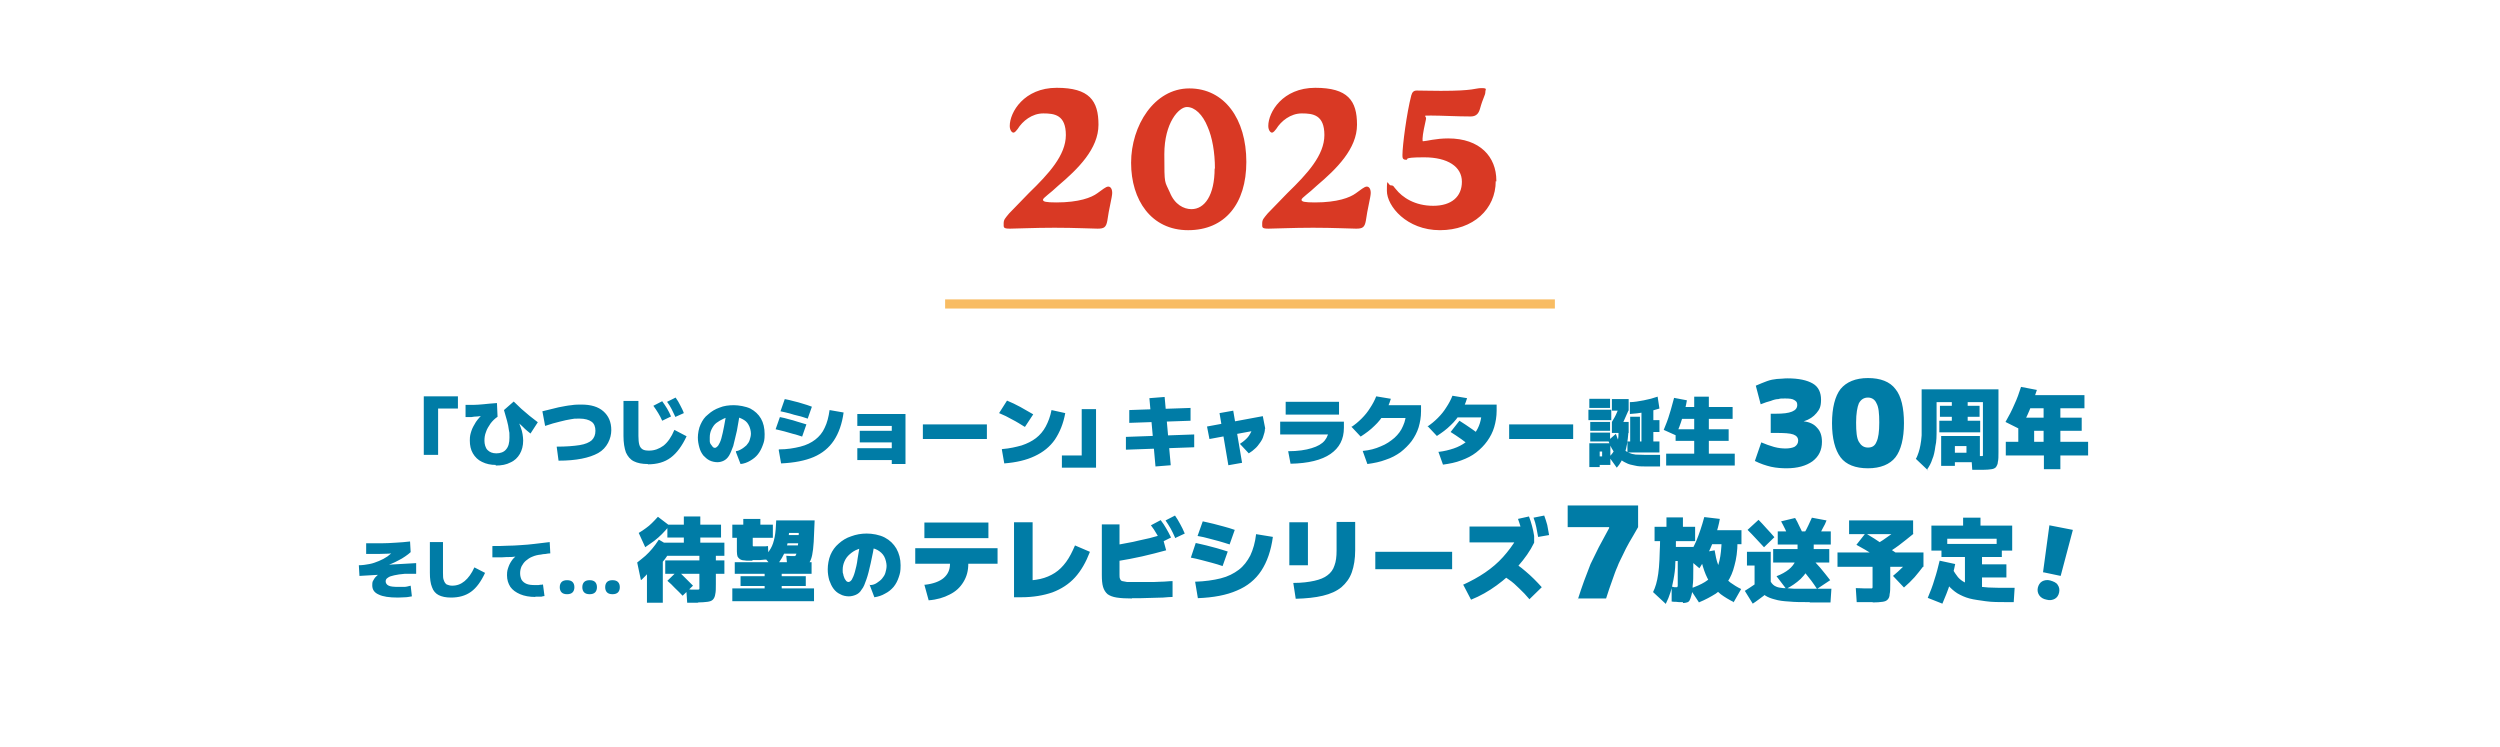<?xml version="1.0" encoding="UTF-8"?>
<svg xmlns="http://www.w3.org/2000/svg" version="1.1" viewBox="0 0 820 245">
  <defs>
    <style>
      .cls-1 {
        fill: none;
        stroke: #f8bc63;
        stroke-width: 3px;
      }

      .cls-2 {
        fill: #d93924;
      }

      .cls-3 {
        fill: #007ca6;
      }
    </style>
  </defs>
  <!-- Generator: Adobe Illustrator 28.7.1, SVG Export Plug-In . SVG Version: 1.2.0 Build 142)  -->
  <g>
    <g id="_レイヤー_1" data-name="レイヤー_1">
      <g id="_レイヤー_1-2" data-name="_レイヤー_1">
        <g id="_レイヤー_1-2">
          <path class="cls-2" d="M342.2,65.7c0,.4.8.7,4.3.7,7.4,0,11.5-1.6,13.4-3,1.6-1.1,2.8-2.2,3.6-2.2s1.3.8,1.3,2.1-1.1,5.3-1.6,9.1c-.4,2.2-1.1,2.6-3.2,2.6s-7.2-.3-14.1-.3-12.3.3-14.6.3-2.1-.4-2.1-1.7.5-1.7,1.8-3.3l6.5-6.7c6.5-6.3,12.1-12.4,12.1-19s-3.7-7.1-7.4-7.1-6.8,2.5-8.4,5.1c-.4.5-.9,1.2-1.4,1.2s-1.2-.8-1.2-2.2c0-4.5,4.7-12.5,15.4-12.5s13.7,4.2,13.7,12.1-6.7,14.5-13.2,20c-2.6,2.5-5,4-5,4.6,0,0,0,.3,0,.3ZM408.8,53.1c0,13.7-7,22.4-19.1,22.4s-18.7-9.9-18.7-22.1,7.6-24.4,19.1-24.4,18.7,10,18.7,24.1ZM398.5,55.4c0-5.5-.9-10.4-2.4-13.8-1.6-4-4.2-6.5-6.8-6.5s-7.4,5.1-7.4,15.5.1,8.6,1.8,12.5c1.6,4,4.6,5.5,7.1,5.5,4.3,0,7.6-4.5,7.6-13.4h0ZM427,65.7c0,.4.8.7,4.3.7,7.4,0,11.5-1.6,13.4-3,1.6-1.1,2.8-2.2,3.6-2.2s1.3.8,1.3,2.1-1.1,5.3-1.6,9.1c-.4,2.2-1.1,2.6-3.2,2.6s-7.2-.3-14.1-.3-12.3.3-14.6.3-2.1-.4-2.1-1.7.5-1.7,1.8-3.3l6.5-6.7c6.5-6.3,12.1-12.4,12.1-19s-3.7-7.1-7.4-7.1-6.8,2.5-8.4,5.1c-.4.5-.9,1.2-1.4,1.2s-1.2-.8-1.2-2.2c0-4.5,4.7-12.5,15.4-12.5s13.7,4.2,13.7,12.1-6.7,14.5-13.2,20c-2.6,2.5-5,4-5,4.6,0,0,0,.3,0,.3ZM490.6,59.4c0,9.2-7.4,16.1-18.3,16.1s-17.4-7.9-17.4-12.9.3-1.8,1.3-1.8.9.5,1.6,1.2c2.2,2.8,6.3,5.5,12.3,5.5s9.4-3,9.4-7.9-4.6-8-12.4-8-4.7.8-5.9.8-1.2-.7-1.2-1.6c0-3,1.4-13.8,2.9-19.5.3-1.1.8-1.6,1.8-1.6,1.7,0,4.7.1,7.9.1,11.1,0,11.2-.9,13.3-.9s1.3.4,1.3,1.2c0,1.2-.7,1.7-1.8,5.7-.4,1.3-1.1,2.4-3,2.4-4.6,0-9.6-.3-13-.3s-1.3,0-1.7,1.3c-.3,1.2-1.1,5-1.1,6.2s0,.9.4.9c.8,0,4-.9,8-.9,10.5,0,15.8,6.1,15.8,13.8v.3h-.1Z"/>
          <path class="cls-1" d="M310,99.7h200"/>
          <path class="cls-3" d="M139,149.2v-19.2h11.2v4h-6.5v15.2h-4.8.1ZM162.7,152.5c-1.7,0-3.2-.3-4.6-1-1.3-.6-2.3-1.6-3-2.8s-1-2.6-1-4.2.2-2.1.5-3.1.9-2,1.5-3c.7-1,1.5-1.9,2.5-2.8l.5.7c-.9.1-1.7.2-2.5.3-.7,0-1.4.1-2,.2h-1.9v-4h2.6c.9,0,2-.1,3.2-.2,1.2-.1,2.7-.3,4.5-.4l.2,4.5c-.9.6-1.7,1.4-2.3,2.2-.6.9-1.2,1.8-1.5,2.8-.4,1-.5,1.9-.5,2.9s.3,2.3,1,3,1.6,1.1,2.9,1.1,2.5-.4,3.2-1.3c.8-.9,1.1-2.2,1.1-3.9s0-1.6-.2-2.5c-.1-.9-.3-1.9-.6-3s-.6-2.2-1-3.5l3.2-2.8c.8.8,1.7,1.6,2.5,2.4.9.8,1.8,1.5,2.7,2.3.9.7,1.8,1.4,2.7,2.1l-2.4,3.7c-.4-.3-.7-.6-1.1-.9-.4-.3-.9-.8-1.4-1.3s-1.2-1.1-2.1-1.9l.3-.6c.5,1,.8,1.9,1.1,2.7s.5,1.5.6,2.2.2,1.4.2,2.1c0,1.7-.4,3.2-1.1,4.4-.7,1.2-1.7,2.2-3.1,2.8-1.3.7-2.9,1-4.8,1v-.2h.1ZM182.6,146.5c3.1,0,5.6-.2,7.5-.5s3.2-.9,4-1.6c.8-.8,1.2-1.8,1.2-3.1s-.4-2.4-1.3-3c-.8-.6-2.2-1-3.9-1s-1.8,0-2.8.2c-1.1.2-2.3.4-3.7.8-1.4.3-3,.8-4.8,1.4l-.9-4.8c2-.5,3.7-.9,5.3-1.3,1.6-.3,3-.6,4.2-.7,1.2-.2,2.3-.2,3.3-.2,3.1,0,5.5.7,7.2,2.2s2.6,3.5,2.6,6.2-1.4,5.9-4.3,7.5c-2.9,1.6-7.2,2.5-13,2.5l-.6-4.5h0ZM212.5,152.2c-1.9,0-3.4-.3-4.6-.9-1.2-.6-2-1.6-2.6-2.9-.5-1.4-.8-3.2-.8-5.4v-11.5h4.9v11.5c0,1.2.1,2.2.3,2.9s.6,1.2,1.1,1.5,1.2.4,2.1.4c1.8,0,3.3-.6,4.7-1.6,1.4-1.1,2.6-2.8,3.6-5.2l4,2.1c-1.5,3.2-3.2,5.5-5.2,7s-4.5,2.2-7.5,2.2h0ZM217.2,138c-.4-.9-.8-1.7-1.3-2.5s-1-1.6-1.6-2.4l2.9-1.5c.6.8,1.1,1.6,1.6,2.4.5.8.9,1.7,1.3,2.6l-2.9,1.4ZM221.5,136.7c-.4-.9-.8-1.7-1.2-2.5s-.9-1.6-1.5-2.4l2.8-1.4c.6.8,1.1,1.7,1.5,2.5s.9,1.7,1.2,2.6l-2.9,1.3h0ZM241.1,148c.8,0,1.4-.3,2.1-.7s1.1-.8,1.6-1.2c.5-.6.9-1.1,1.1-1.8.2-.7.4-1.3.4-2.1s-.3-2.1-.8-2.9c-.5-.9-1.1-1.4-2.1-1.9-.9-.5-1.9-.7-3.1-.7s-2,.2-2.9.6c-.9.4-1.7.9-2.4,1.4s-1.2,1.3-1.6,2.1-.6,1.7-.6,2.6v1.3c0,.4.2.9.4,1.1s.4.6.6.8c.2.2.4.3.7.3s.7-.3,1.1-.8c.3-.5.7-1.2,1-2.3s.6-2.4.9-4c.3-1.7.7-3.6,1-6l4.4.5c-.4,2.7-.9,5.1-1.2,7-.4,1.9-.9,3.6-1.2,5-.5,1.3-.9,2.4-1.4,3.2s-1.1,1.3-1.7,1.6-1.3.5-2.1.5-1.8-.2-2.6-.6c-.8-.4-1.4-1-2-1.6-.6-.8-1-1.5-1.3-2.6s-.5-2.1-.5-3.3.3-3.1.9-4.3c.6-1.3,1.3-2.4,2.5-3.3,1.1-1,2.3-1.7,3.7-2.2,1.4-.6,3.1-.8,4.7-.8s3.9.4,5.4,1.1c1.5.8,2.7,1.9,3.5,3.3s1.2,3.1,1.2,5.1-.2,2.5-.6,3.6c-.4,1.1-.9,2.1-1.6,3-.7.9-1.5,1.5-2.5,2.1s-2.1,1-3.2,1.1l-1.5-3.9v-.3h-.3ZM255.5,147.4c2.7,0,5-.4,7-.9s3.6-1.3,4.9-2.3,2.4-2.3,3.1-3.9c.8-1.6,1.3-3.6,1.6-5.8l4.6.8c-.5,3.7-1.6,6.8-3.2,9.2s-3.8,4.2-6.6,5.4c-2.8,1.2-6.4,1.9-10.7,2.1l-.8-4.5h.1ZM263.1,143.2c-1-.3-2-.7-3-.9-.9-.3-1.9-.5-2.8-.8-.9-.2-1.9-.5-2.9-.7l1.4-4c1,.2,2,.4,2.9.7.9.2,1.9.5,2.8.8,1,.3,1.9.6,3,.9l-1.4,4ZM264.9,137.3c-1-.3-2-.7-3-.9s-1.9-.5-2.9-.8c-.9-.2-1.9-.5-3-.7l1.4-4c1,.2,2,.4,3,.7,1,.2,1.9.5,2.9.8s2,.6,3,1l-1.4,4h0ZM292.5,152.3v-1.4h-11.3v-3.9h11.3v-1.9h-10.5v-3.8h10.5v-1.6h-11.3v-3.9h15.8v16.4h-4.5ZM302.7,144v-4.8h21v4.8h-21ZM328.7,147.3c2.5-.2,4.6-.7,6.4-1.2,1.8-.6,3.4-1.4,4.7-2.4,1.3-1,2.4-2.3,3.2-3.8.8-1.5,1.5-3.3,1.9-5.4l4.5,1c-.6,3.4-1.8,6.3-3.4,8.7-1.6,2.3-3.8,4.1-6.6,5.4-2.7,1.3-6.1,2.1-10,2.4l-.8-4.6h0ZM336.1,140c-1.3-.8-2.7-1.7-4.1-2.4-1.4-.8-2.8-1.5-4.3-2.1l2.6-4.1c1.5.6,2.9,1.3,4.4,2.1,1.4.8,2.8,1.6,4.2,2.4l-2.7,4.1h-.1ZM359.5,134.2v19.2h-11.2v-4h6.5v-15.2h4.8,0ZM379,153l-2-22.4,5-.4,2,22.4-5,.4ZM369.3,147.5v-4.2c-.1,0,22.4-.8,22.4-.8v4.2c.1,0-22.4.8-22.4.8ZM370.4,138.7v-4.2c-.1,0,20.1-.7,20.1-.7v4.2c.1,0-20.1.7-20.1.7ZM396.7,144l-.8-4.1,18.3-3.4.8,4.1-18.3,3.4ZM402.9,152.6l-2.9-17.1,4.5-.8,2.9,17.1-4.5.8ZM406.8,145.5c.6-.4,1.2-.8,1.6-1.2.5-.4.9-.9,1.2-1.3.3-.5.6-.9.8-1.4.2-.5.2-1,.2-1.5l4.3.5c0,.8-.2,1.6-.5,2.4-.2.8-.6,1.5-1.1,2.2s-1,1.4-1.6,1.9c-.6.6-1.3,1.1-2.1,1.6l-2.9-3.1h.1ZM422.5,148c3.2,0,5.8-.4,7.7-1,2-.6,3.4-1.4,4.3-2.5s1.4-2.5,1.4-4.2l2.2,2.2h-18.2v-4.2h20.9v2c0,3.8-1.5,6.6-4.4,8.6s-7.3,3.1-13.1,3.2l-.8-4.2h0ZM421.7,136v-4.2h17.5v4.2h-17.5ZM447,147.9c2.2-.2,4.1-.7,5.9-1.5,1.8-.7,3.2-1.7,4.5-2.8,1.2-1.1,2.2-2.4,2.8-3.9.7-1.5,1-3.1,1-4.8l2,2.2h-11.9v-4.2h14.8v2c0,1.9-.3,3.6-.8,5.3-.5,1.6-1.3,3.1-2.3,4.5-1,1.3-2.2,2.5-3.6,3.6-1.4,1-3,1.9-4.9,2.5-1.8.7-3.8,1.1-6,1.4l-1.5-4.2h0ZM443.2,140.1c1.2-.8,2.3-1.7,3.4-2.8s2-2.2,2.8-3.5c.8-1.2,1.5-2.5,2-3.8l4.8.8c-.5,1.7-1.2,3.3-2.1,4.8s-2,2.9-3.3,4.1c-1.3,1.3-2.8,2.4-4.5,3.5l-3.1-3.3v.2h0ZM472,148.2c1.7-.2,3.3-.6,4.8-1.1s2.8-1.2,3.9-2,2.1-1.8,2.9-2.8c.8-1.1,1.4-2.2,1.8-3.5s.6-2.6.6-4.1l2,2.2h-11.9v-4.2h14.8v2c0,1.9-.3,3.7-.8,5.4s-1.3,3.2-2.3,4.6c-1,1.4-2.2,2.6-3.6,3.7-1.4,1.1-3,1.9-4.9,2.6-1.8.7-3.8,1.1-6,1.4l-1.5-4.2h.2ZM468.2,139.9c1.2-.8,2.3-1.7,3.4-2.8s2-2.2,2.8-3.5c.8-1.2,1.5-2.5,2-3.8l4.8.8c-.5,1.7-1.2,3.3-2.1,4.8s-2,2.9-3.3,4.1c-1.3,1.3-2.8,2.4-4.5,3.5l-3.1-3.3v.2h0ZM483.8,147.4c-1.6-1.2-3.1-2.3-4.4-3.3-1.3-.9-2.6-1.8-3.6-2.4l2.9-3.7c1.4.9,2.8,1.8,4.2,2.8s2.7,1.9,3.9,3l-2.9,3.7h-.1ZM495,144v-4.8h21v4.8h-21ZM533.8,148.4v-3.6h.9v-8.1h3.2v8.1h.5v-12.1h3.9v5.1h2v3.9h-2v3.1h2v3.6h-10.5ZM539.8,153c-1.3,0-2.5,0-3.6-.3-1.1-.2-2-.4-2.9-.9-.9-.4-1.6-.9-2.3-1.6-.7-.6-1.3-1.4-1.9-2.4-.6-.9-1.1-2-1.6-3.3l2.5-2.2c.4,1.2.8,2.2,1.2,3s.9,1.5,1.3,2c.5.5,1.1.9,1.7,1.2.7.3,1.4.5,2.3.6.9,0,2,.1,3.2.1h4.8v3.8h-4.8,0ZM521.3,153.3v-7.9h6.9v7.1h-3.5v-2.8h.8v-1.6h-.8v5.1h-3.4ZM521.6,144.8v-2.9h6.5v2.9h-6.5ZM530.3,153.4l-2.5-3.5c.8-.8,1.4-1.6,1.8-2.4.5-.8.8-1.6,1-2.6s.3-2.1.3-3.5l3.2.6c-.2,2.7-.6,4.9-1.2,6.8-.7,1.9-1.5,3.4-2.6,4.6h0ZM521.6,141.3v-2.9h6.5v2.9h-6.5ZM521,137.8v-3.4h7.5v3.4h-7.5ZM528.7,142v-3.6h5.5v3.6h-5.5ZM521.3,133.8v-3h6.8v3h-6.8ZM530.8,141.3l-2.1-2.9c.6-1,1.2-2,1.6-3,.5-1,.9-2.1,1.2-3.2l2.6,2.5c-.5,1.2-1,2.3-1.5,3.4-.5,1.1-1.2,2.1-1.8,3.2ZM528.7,134.7v-3.8h5.5v3.8h-5.5ZM534.6,135.8v-3.9c1.4,0,3-.3,4.6-.6s3.1-.7,4.5-1.2l.6,3.9c-1.5.5-3.1.9-4.8,1.2s-3.4.5-5,.6h.1ZM546.5,152.7v-3.9h9.2v-4.2h-6.1v-3.8h6.1v-3.4h-6.2v-3.9h6.2v-3.4h4.8v3.4h7.8v3.9h-7.8v3.4h6.5v3.8h-6.5v4.2h8.5v3.9h-22.5ZM549.7,142.8l-4-1.8c.7-1.7,1.4-3.4,1.9-5.2.6-1.8,1-3.6,1.5-5.3l4.2.8c-.3,1.9-.8,3.8-1.5,5.8-.6,2-1.3,3.9-2.2,5.7h0ZM586.2,153.6c-1.7,0-3.5-.1-5.3-.5-1.7-.4-3.5-1-5.3-1.9l2.1-6.1c1.4.6,2.8,1.1,4.2,1.5,1.5.4,2.7.5,3.8.5s2.3-.2,3-.6c.7-.5,1.1-1.1,1.1-2s-.5-1.6-1.6-2-3-.5-5.8-.5h-1.6v-6.3h1.6c2.5,0,4.2-.2,5.4-.7s1.7-1.2,1.7-2.2-.4-1.2-1-1.6-1.6-.5-3-.5-1.5,0-2.2.2c-.7,0-1.5.2-2.5.6-.9.2-2,.6-3.3,1.1l-1.6-6.1c1.4-.6,2.6-1.1,3.7-1.5s2.2-.6,3.2-.7c1.1,0,2.2-.2,3.5-.2,3.7,0,6.4.6,8.3,1.7,1.9,1.1,2.7,3,2.7,5.3s-.5,3.2-1.5,4.4-2.3,2.1-4.2,2.7h0c2,.2,3.5,1,4.4,2.1,1.1,1.1,1.6,2.7,1.6,4.6,0,2.7-1,4.8-3.1,6.4-2.1,1.5-4.9,2.3-8.6,2.3l.2-.2v.2ZM612.7,153.6c-4.1,0-7.2-1.2-9-3.6s-2.8-6.2-2.8-11.2,1-8.9,2.8-11.2c1.9-2.3,4.9-3.6,9-3.6s7.2,1.2,9,3.6c1.9,2.3,2.8,6.2,2.8,11.2s-1,8.9-2.8,11.2-4.9,3.6-9,3.6ZM612.7,146.8c1.4,0,2.3-.6,2.8-1.9.6-1.2.9-3.3.9-6.3s-.2-5.1-.9-6.3c-.5-1.2-1.5-1.9-2.8-1.9s-2.3.6-3,1.9c-.5,1.2-.9,3.3-.9,6.3s.2,5.1.9,6.3,1.6,1.9,3,1.9ZM632.4,154.3l-4-3.8c.4-.6.6-1.3.9-2.1s.4-1.5.6-2.4.3-2,.4-3.2v-15.1h25.2v20.7c0,1.3,0,2.4-.2,3.1,0,.8-.4,1.3-.6,1.7-.4.4-.8.6-1.5.7s-1.6.2-2.8.2h-3.5l-.3-4.5h3.5c.2,0,.3,0,.3-.3v-17.4h-5v1.2h3.9v3.6h-3.9v1.3h4.1v3.8h-13.4v-3.8h4.1v-1.3h-3.9v-3.6h3.9v-1.2h-5v8.8c0,2.2,0,4.1-.4,5.7-.2,1.6-.5,3.1-1,4.2-.4,1.3-1,2.4-1.8,3.5h.4v.2ZM636.7,152.8v-9.8h12.7v8.6h-8.2v-3.1h3.8v-2.2h-3.8v6.5h-4.5ZM670.4,153.9v-4.5h-12.5v-4.5h4.1v-7.9h20.8v4.3h-15.6v3.6h3.1v-11h-6.5v-4.3h19.9v4.3h-7.9v11h9.1v4.5h-9.1v4.5h-5.5.1ZM662.6,140.8l-4.8-2.4c1.1-1.9,2.1-3.8,2.9-5.7.9-1.9,1.6-3.9,2.2-5.8l5.2,1c-.7,2.2-1.5,4.4-2.4,6.6s-2,4.3-3.1,6.4h0ZM130.5,196c-2.8,0-4.9-.3-6.3-1-1.4-.6-2.1-1.6-2.1-3s.2-1.3.5-1.9c.3-.6.8-1.1,1.4-1.6s1.3-.9,2.1-1.2l.3,1.1-8.5.5-.2-3.5c1.2,0,2.4-.2,3.5-.4s2.1-.6,3.1-1,1.9-.9,2.8-1.5c.8-.6,1.6-1.3,2.4-2.1l1.1.9c-1,.1-2.1.2-3.2.3-1.1,0-2.2.1-3.4.1h-3.9v-3.5h4.9c1.6,0,3.2-.1,4.8-.2,1.6-.1,3.2-.2,4.7-.4l.2,3.5c-.5.5-1.1.9-1.8,1.4s-1.4.9-2.2,1.3c-.8.4-1.5.8-2.3,1.1s-1.5.6-2.2.8l-.2-.4,10.5-.6v3.5h-3.7c-1.4.1-2.6.3-3.5.5s-1.6.4-2.1.8c-.5.3-.7.7-.7,1.2s.3,1.1,1,1.4c.6.3,1.7.4,3.2.4h1.9c.6,0,1.3-.2,2.1-.4l.4,3.5c-.7.1-1.5.3-2.2.3s-1.5.1-2.4.1h0ZM147.9,196c-1.7,0-3-.3-4-.8s-1.8-1.4-2.2-2.6c-.5-1.2-.7-2.8-.7-4.7v-10.1h4.3v10.1c0,1.1,0,1.9.3,2.5.2.6.5,1,.9,1.3.5.2,1.1.4,1.8.4,1.6,0,2.9-.5,4.1-1.5,1.2-1,2.3-2.5,3.2-4.5l3.5,1.8c-1.3,2.8-2.8,4.9-4.6,6.2s-4,1.9-6.6,1.9h0ZM175.6,195.8c-1.9,0-3.6-.3-5-.9-1.4-.6-2.5-1.4-3.2-2.4-.7-1.1-1.1-2.3-1.1-3.8s.2-1.9.5-2.8c.3-.9.8-1.7,1.4-2.5.6-.7,1.4-1.3,2.2-1.8l.2.9c-1,0-1.9.1-2.9.2-1,0-2,0-3,.1h-3.2v-3.7c1.7,0,3.3,0,4.8-.1,1.5,0,3-.1,4.5-.2,1.5-.1,3-.2,4.5-.4,1.6-.2,3.2-.4,5-.6l.2,3.7c-.5,0-1,.1-1.6.2-.5,0-1,.1-1.5.2-1,.1-1.9.3-2.8.7-.8.3-1.5.8-2.1,1.3s-1,1.1-1.4,1.8c-.3.7-.5,1.4-.5,2.3s.2,1.6.5,2.2c.4.6.9,1,1.6,1.3.7.3,1.6.4,2.7.4s.6,0,.9,0,.6,0,.9-.1c.3,0,.6,0,.9-.1l.5,3.8c-.3,0-.6.1-1,.2h-2.3.3ZM200.9,194.9c-.8,0-1.4-.2-1.8-.6s-.6-1-.6-1.7.2-1.3.6-1.7c.4-.4,1-.6,1.8-.6s1.4.2,1.8.6.6,1,.6,1.7-.2,1.3-.6,1.7c-.4.4-1,.6-1.8.6ZM193.4,194.9c-.8,0-1.4-.2-1.8-.6s-.6-1-.6-1.7.2-1.3.6-1.7c.4-.4,1-.6,1.8-.6s1.4.2,1.8.6.6,1,.6,1.7-.2,1.3-.6,1.7c-.4.4-1,.6-1.8.6ZM186,194.9c-.8,0-1.4-.2-1.8-.6s-.6-1-.6-1.7.2-1.3.6-1.7c.4-.4,1-.6,1.8-.6s1.4.2,1.8.6.6,1,.6,1.7-.2,1.3-.6,1.7c-.4.4-1,.6-1.8.6ZM229,197.7h-3.6l-.3-4.4c.7,0,1.2,0,1.7.1h2.2c.2,0,.4-.1.4-.3v-4.9h-11.2v-4.4h11.2v-1.5h-11.7v-4.3h6.6v-1.7h-5.4v-4.2h5.4v-2.7h5.4v2.7h6.8v4.2h-6.8v1.7h7.9v4.3h-2.8v1.5h2.8v4.4h-2.8v3.4c0,1.4,0,2.5-.2,3.3-.1.8-.4,1.4-.8,1.8s-1,.6-1.8.7c-.8.1-1.9.2-3.3.2h.3ZM212.2,197.7v-14.6h5.2v14.6h-5.2ZM210.2,190.2l-1.2-5.7c1-.8,1.9-1.5,2.7-2.2s1.5-1.5,2.2-2.3,1.4-1.8,2.2-3l4.4,2.6c-.6,1.2-1.4,2.4-2.2,3.5s-1.8,2.2-2.9,3.3l-.3-2.6c-.2.5-.5,1-.8,1.6-.4.6-.8,1.2-1.2,1.8s-.9,1.2-1.4,1.7l-1.3,1.3h-.2ZM223.9,195.4c-.8-.8-1.6-1.7-2.5-2.5-.8-.9-1.7-1.7-2.5-2.4l3.4-3.3c.8.7,1.7,1.6,2.5,2.4l2.5,2.5-3.4,3.3ZM211.6,179.4l-2.1-4.6c.9-.5,1.7-1.1,2.4-1.6s1.3-1,1.9-1.6c.6-.6,1.3-1.3,2-2.1l3.8,2.9c-.9,1.1-1.7,2-2.5,2.8s-1.6,1.5-2.5,2.2-1.9,1.3-3,2.1h0ZM240.2,197.2v-4.2h10.6v-.8h-7.9v-3.2h7.9v-.8h-9.8v-3.8h25.2v3.8h-9.8v.8h7.9v3.2h-7.9v.8h10.6v4.2h-27,.2,0ZM246.7,183.9h-1.3c-.4,0-.8,0-1.3-.1-.6,0-1.1-.2-1.4-.4-.3-.2-.6-.5-.8-.9-.1-.4-.2-.9-.2-1.6v-4.5h-1.5v-4.3h3.6v-1.9h5.6v1.9h4.1v4.3h-6.6v2.6c0,.1.1.2.2.2h3.2c.6,0,1.1,0,1.6-.1l.2,4.4c-.9,0-1.8.1-2.8.2h-2.5v.2h-.1ZM255.4,181.6v-2.7h8v2.7h-8ZM253.7,186.3l-3.1-3.6c.9-.8,1.6-1.8,2.2-2.8s1-2.3,1.3-3.8.4-3.3.5-5.4h12.6c-.1,2.8-.2,5.1-.3,7-.1,1.8-.3,3.3-.5,4.3s-.5,1.8-.8,2.3-.7.8-1.2.9c-.5.1-1.1.2-1.8.2h-1.8c-.7,0-1.6,0-2.6-.1l-.3-3c.6,0,1.2.1,1.6.1h1c.2,0,.3,0,.4-.1s.2-.3.3-.6c.1-.3.2-.7.3-1.3.1-.6.2-1.3.3-2.2,0-.9.2-2.1.2-3.4h-3.2c-.2,2.6-.7,4.9-1.6,6.8-.9,1.9-2,3.5-3.4,4.7h-.1,0ZM256.1,178.2v-2.7h8v2.7h-8ZM285.4,191.9c.9,0,1.6-.3,2.2-.7s1.3-.9,1.7-1.4c.5-.6.9-1.2,1.1-1.9s.4-1.5.4-2.3-.3-2.2-.8-3.1-1.3-1.6-2.2-2.1c-.9-.5-2.1-.8-3.4-.8s-2.2.2-3.1.6c-.9.3-1.8.9-2.6,1.6s-1.3,1.4-1.7,2.3c-.4.9-.6,1.8-.6,2.8s0,.9.2,1.5c0,.4.3.9.4,1.3.2.3.4.7.6.9.3.2.4.3.7.3s.8-.3,1.1-.8.7-1.4,1-2.5.7-2.6.9-4.4c.3-1.8.7-4,1-6.6l4.7.5c-.4,2.9-.9,5.4-1.4,7.6s-.9,3.9-1.4,5.3-.9,2.6-1.6,3.4c-.5.9-1.2,1.4-1.9,1.7-.7.3-1.5.5-2.3.5s-2-.2-2.8-.7c-.9-.4-1.6-1-2.2-1.8s-1-1.7-1.4-2.8c-.3-1.1-.5-2.2-.5-3.6s.3-3.3.9-4.7,1.5-2.7,2.7-3.7c1.1-1,2.5-1.9,4.1-2.4,1.6-.6,3.3-.9,5.1-.9s4.2.4,5.9,1.3,2.9,2.1,3.8,3.6c.9,1.6,1.4,3.4,1.4,5.5s-.2,2.7-.6,3.9-.9,2.2-1.7,3.2c-.8.9-1.6,1.6-2.8,2.2-1,.6-2.2,1-3.5,1.2l-1.6-4.2h0l.2.2ZM303.4,191.8c2.7-.3,4.8-1.1,6.1-2.2,1.4-1.2,2.1-2.7,2.1-4.7h-11.4v-5.1h27v5.1h-9.6c0,2.3-.5,4.2-1.6,6s-2.5,3.1-4.5,4.1c-1.9,1-4.2,1.7-6.9,1.9l-1.4-5.1h.2,0ZM303.2,176.5v-5.1h21v5.1h-21ZM332.6,195.9v-24.6h6.1v23.4l-3.8-4.2c2.4,0,4.5-.2,6.3-.6,1.8-.4,3.4-1.1,4.8-2s2.6-2.1,3.7-3.6,2-3.3,2.9-5.4l4.9,2.1c-1.3,3.4-2.9,6.2-4.9,8.4s-4.5,3.8-7.4,4.9c-2.9,1-6.3,1.6-10.2,1.6h-2.4ZM371.3,196.3c-2,0-3.7-.1-5-.3s-2.3-.6-3-1.1c-.7-.6-1.2-1.4-1.5-2.4s-.4-2.3-.4-4v-16.5h5.8v16.6c0,.5,0,1,.2,1.3.1.3.3.6.7.7.4.1.9.2,1.6.3h6.9c1.4,0,2.8,0,4.2-.1,1.4,0,2.6-.2,3.8-.2v5.2c-.8,0-1.9.1-3.1.2-1.2,0-2.4.1-3.6.1s-2.4.1-3.6.1h-3.1.1ZM365.3,178.9c1.6-.3,3.1-.5,4.4-.8,1.3-.2,2.6-.5,3.8-.8,1.2-.3,2.4-.5,3.6-.8s2.6-.7,4-1.1l1.4,5.1c-2.6.7-5.2,1.4-7.9,2-2.6.6-5.4,1.1-8.4,1.6l-.9-5.2ZM380.9,177.9c-.5-1-1-2-1.6-2.9-.5-.9-1.1-1.8-1.8-2.7l3.2-1.7c.7.9,1.3,1.8,1.8,2.7s1.1,1.9,1.6,3l-3.2,1.6h0ZM385.4,176.3c-.5-1.1-.9-2-1.4-2.9s-1.1-1.8-1.7-2.7l3.1-1.6c.6.9,1.2,1.8,1.7,2.8.5.9,1,1.9,1.5,3.1l-3.2,1.5v-.2h0ZM392,190.8c3.2-.1,6-.5,8.4-1.1s4.3-1.6,5.9-2.8,2.8-2.8,3.8-4.7c.9-1.9,1.6-4.3,1.9-7l5.5.9c-.6,4.5-1.9,8.2-3.8,11.1-1.9,2.9-4.6,5.1-8,6.5-3.4,1.5-7.7,2.3-12.8,2.5l-.9-5.4ZM401.1,185.7c-1.2-.4-2.4-.8-3.6-1.1-1.1-.3-2.2-.6-3.4-.9s-2.3-.6-3.5-.8l1.6-4.8c1.2.3,2.4.5,3.5.8s2.2.6,3.4.9c1.1.3,2.3.7,3.6,1.1l-1.7,4.8h.1ZM403.4,178.6c-1.3-.4-2.5-.8-3.6-1.1s-2.3-.6-3.4-.9c-1.1-.3-2.3-.6-3.6-.8l1.7-4.8c1.2.3,2.4.5,3.5.8s2.3.6,3.4.9c1.2.3,2.4.7,3.6,1.1l-1.7,4.8h.1ZM424.3,191.2c2.7,0,5-.3,6.8-.7s3.3-1,4.3-1.8c1.1-.8,1.9-1.9,2.3-3.2.5-1.3.7-2.9.7-4.9v-9.4h6.1v9.3c0,2.8-.4,5.2-1.1,7.2s-1.9,3.6-3.4,4.9c-1.6,1.3-3.6,2.2-6.1,2.8s-5.4.9-8.9,1l-.8-5.2h.1ZM422.9,185.4v-14.1h6.1v14.1h-6.1ZM451.1,186.7v-5.7h25.2v5.7h-25.2ZM479.9,191.8c2.6-1.2,5-2.5,7.2-4s4.2-3.2,5.9-5.1c1.7-1.9,3.2-3.9,4.5-6.1l1.7,1.3h-17.2v-5.2h20.3l.9,3.2v2.1c-1.3,2.7-3.1,5.2-5.2,7.6-2.1,2.4-4.5,4.5-7.1,6.4s-5.4,3.5-8.4,4.7l-2.5-4.8h-.1,0ZM501.7,196.6c-1.1-1.3-2.2-2.5-3.4-3.6-1.1-1.1-2.2-2.1-3.4-2.9-1.2-.9-2.4-1.7-3.8-2.5l3.8-4.1c1.9,1.1,3.8,2.4,5.5,3.9,1.8,1.5,3.6,3.3,5.3,5.2l-4,3.9h0ZM499.6,176.5c-.2-1.2-.4-2.3-.7-3.2-.3-1-.6-2-1-3.1l3.6-.8c.4,1,.7,2,1,3.1.3,1,.5,2.1.7,3.3l-3.6.8h0ZM504.5,176.1c-.2-1.2-.4-2.3-.6-3.2-.2-1-.5-2-.9-3.1l3.5-.7c.4,1,.7,2.1,1,3.1.2,1,.4,2.1.6,3.3l-3.5.6h-.1ZM517.5,196.7c.7-2.2,1.4-4.3,2.1-6.2.7-1.8,1.4-3.6,2.1-5.5.8-1.7,1.7-3.5,2.7-5.5,1-1.8,2.1-3.9,3.4-6.3v-.3h-13.6v-7.1h23.1v7.1c-1.1,2-2.1,3.6-2.9,5s-1.5,2.8-2.1,4.1-1.3,2.5-1.8,3.9c-.6,1.3-1.1,2.8-1.7,4.5s-1.3,3.6-2,5.9h-9.2v.3h0ZM546.4,198.1l-4.2-3.9c.4-.8.7-1.6,1-2.6s.5-2.1.7-3.4c.2-1.3.3-2.8.4-4.6,0-1.8.2-3.8.2-6.1h-1.8v-4.7h3.9v-3.1h5.4v3.1h4v4.7h-6.3c0,2.8,0,5.2-.2,7.2,0,2-.3,3.8-.6,5.4-.3,1.6-.6,3-1,4.2-.4,1.3-.9,2.5-1.5,3.7h0ZM552.2,197.5h-.9c-.5,0-1,0-1.5-.1-.5,0-1,0-1.5-.1v-4.9c.3,0,.6.2.9.2h.9s.2-.2.2-.5v-8.1h-3.6v-4.6h8.7v7.6c0,2.1,0,3.8-.2,5.1,0,1.3-.2,2.4-.4,3.1-.2.8-.4,1.3-.6,1.7-.2.4-.5.6-.9.7-.4.1-.8.2-1.3.2v-.3h.2ZM557.2,197.5l-2.9-4.4c2-.7,3.6-1.4,4.9-2.2s2.3-1.8,3.1-2.9c.8-1.1,1.3-2.5,1.7-4.2s.6-3.8.7-6.2h5.2c0,3.2-.4,5.8-1,7.9-.5,2.1-1.3,3.9-2.3,5.4s-2.3,2.7-3.8,3.8c-1.6,1-3.4,2-5.6,2.9h0ZM568.7,197.5c-1.6-.8-3.1-1.7-4.3-2.6-1.2-1-2.3-2.1-3.2-3.3-.9-1.3-1.6-2.7-2.2-4.4-.6-1.7-1.1-3.6-1.5-5.8l4.9-.9c.3,1.8.6,3.3,1.1,4.6.4,1.3,1,2.4,1.6,3.4.7,1,1.5,1.8,2.5,2.6,1,.7,2.2,1.5,3.5,2.1l-2.5,4.4h.1ZM557.3,186.3l-4-3.4c1.1-1.5,2.2-3.4,3.1-5.5.9-2.2,1.8-4.8,2.6-7.8l5.1.6c-.3,1.8-.8,3.7-1.5,5.6-.7,1.9-1.4,3.8-2.3,5.6-.9,1.8-1.9,3.5-2.9,5h0ZM559.3,178.5v-4.6h11.9v4.6h-11.9ZM585.9,193.2l-3.2-4.2c1.6-.6,3-1.4,4-2.2s1.8-1.8,2.2-2.8c.5-1.1.7-2.5.7-4v-1.4h-6.5v-4.3h17.4v4.3h-5.6v1.2c0,2-.4,3.8-1.1,5.5-.7,1.7-1.8,3.2-3.2,4.6-1.4,1.3-3,2.4-4.8,3.3h0ZM574.9,198l-2.6-4.2c1.1-.7,2.2-1.4,3.2-2.1s2-1.5,3-2.4l3,3.4c-1,1-2,1.9-3,2.7-1.1.8-2.2,1.7-3.6,2.6h0ZM575.5,192.1v-6.6h-2.5v-4.5h7.8v11.1h-5.3ZM593.6,197.5c-2.7,0-4.9,0-6.8-.2-1.9-.1-3.4-.3-4.7-.7-1.2-.3-2.2-.7-3-1.2s-1.4-1.2-1.8-1.9c-.4-.8-.8-1.7-1-2.7h4.5c.2.4.5.7.8,1s.7.5,1.2.7,1.2.3,2.1.4c.9,0,2.1.1,3.5.2h12.3l-.3,4.5h-6.8ZM578.6,179.5c-.9-1-1.8-1.9-2.7-2.9s-1.8-1.9-2.7-2.8l3.6-3.3c.9.9,1.7,1.8,2.6,2.8.9,1,1.8,1.9,2.6,2.9l-3.4,3.3h0ZM596,193.2c-1.3-2-2.5-3.6-3.6-4.9-1-1.4-1.9-2.4-2.5-3l3.9-2.6c1.1,1.1,2.2,2.4,3.3,3.6,1.1,1.3,2.1,2.6,3.2,4l-4.2,2.8h-.1ZM581.6,184.5v-4.4h18.4v4.4h-18.4ZM586.7,176.1c-.4-.9-.8-1.8-1.2-2.6-.4-.9-.9-1.7-1.3-2.5l4.6-1.1c.5.8.9,1.6,1.3,2.5.4.9.9,1.7,1.2,2.6l-4.7,1.1h.1ZM596.5,175.9l-4.8-.9c.5-.8,1-1.7,1.4-2.6.4-.9.8-1.7,1.2-2.6l4.8.9c-.3.8-.7,1.7-1.2,2.5-.4.9-.9,1.7-1.4,2.6h0ZM614.2,197.5h-5.2l-.3-4.6c1.2,0,2.1.1,2.9.1h2.3c.2,0,.2-.1.3-.3v-6.8h-11.5v-4.7h28.2v4.7h-10.9v5.7c0,1.4,0,2.5-.2,3.3,0,.8-.3,1.4-.7,1.8-.4.4-.9.6-1.7.7-.8.1-1.8.2-3.1.2h0ZM620,185.4c-1.9-1.2-3.8-2.4-5.6-3.5s-3.6-2.2-5.5-3.2l3-3.8c2,1.2,3.8,2.3,5.5,3.5,1.8,1.1,3.5,2.3,5.2,3.4l-2.7,3.6h0ZM624.5,192.7l-3.6-3.8c1.1-.9,2.2-1.9,3.2-2.9s2-2.1,2.9-3.2l3.8,3c-.8,1.1-1.8,2.3-2.8,3.5-1.1,1.2-2.2,2.3-3.5,3.4h0ZM606.5,175.2v-4.5h21v4.5h-21ZM617.5,182.4l-2.5-3.6c1.8-1.1,3.5-2.2,5.1-3.4s3.2-2.4,4.7-3.7l2.8,3.4c-1.6,1.3-3.2,2.6-4.8,3.8s-3.4,2.3-5.2,3.4h0ZM644.5,194.4v-11.7h-7.7v-4.3h19.8v4.3h-6.5v2.4h8v4.3h-8v4.9h-5.7.1ZM637.1,198l-4.8-1.9c.8-1.9,1.6-3.9,2.2-6,.7-2.1,1.2-4.1,1.7-6.2l5.1,1.1c-.4,2.1-1,4.3-1.7,6.5s-1.6,4.4-2.5,6.5h0ZM658.4,197.5c-2.7,0-5.1,0-7.1-.3s-3.8-.5-5.3-.9-2.8-1-4-1.7c-1.1-.7-2.1-1.6-3-2.6s-1.7-2.3-2.4-3.7l3.9-1.6c.5,1,1.1,1.8,1.7,2.6.6.7,1.4,1.3,2.2,1.7.9.5,1.9.8,3.2,1.1s2.8.5,4.6.6,3.9.1,6.4.1h2.2l-.3,4.7h-2.1ZM633.5,180.6v-8.2h10.4v-2.6h5.7v2.6h10.4v8.2h-5.1v-3.9h-16.2v3.9h-5.2ZM670.1,187.8l2.1-15.5,7.7,1.5-4,15.1-5.7-1.2h0ZM671.3,196.7c-1.1-.2-1.9-.7-2.4-1.4s-.7-1.6-.5-2.5.7-1.7,1.4-2.1c.7-.4,1.7-.6,2.7-.3s2,.7,2.4,1.4c.5.7.7,1.5.5,2.5s-.7,1.7-1.4,2.1c-.7.4-1.7.6-2.7.3Z"/>
        </g>
      </g>
    </g>
  </g>
</svg>